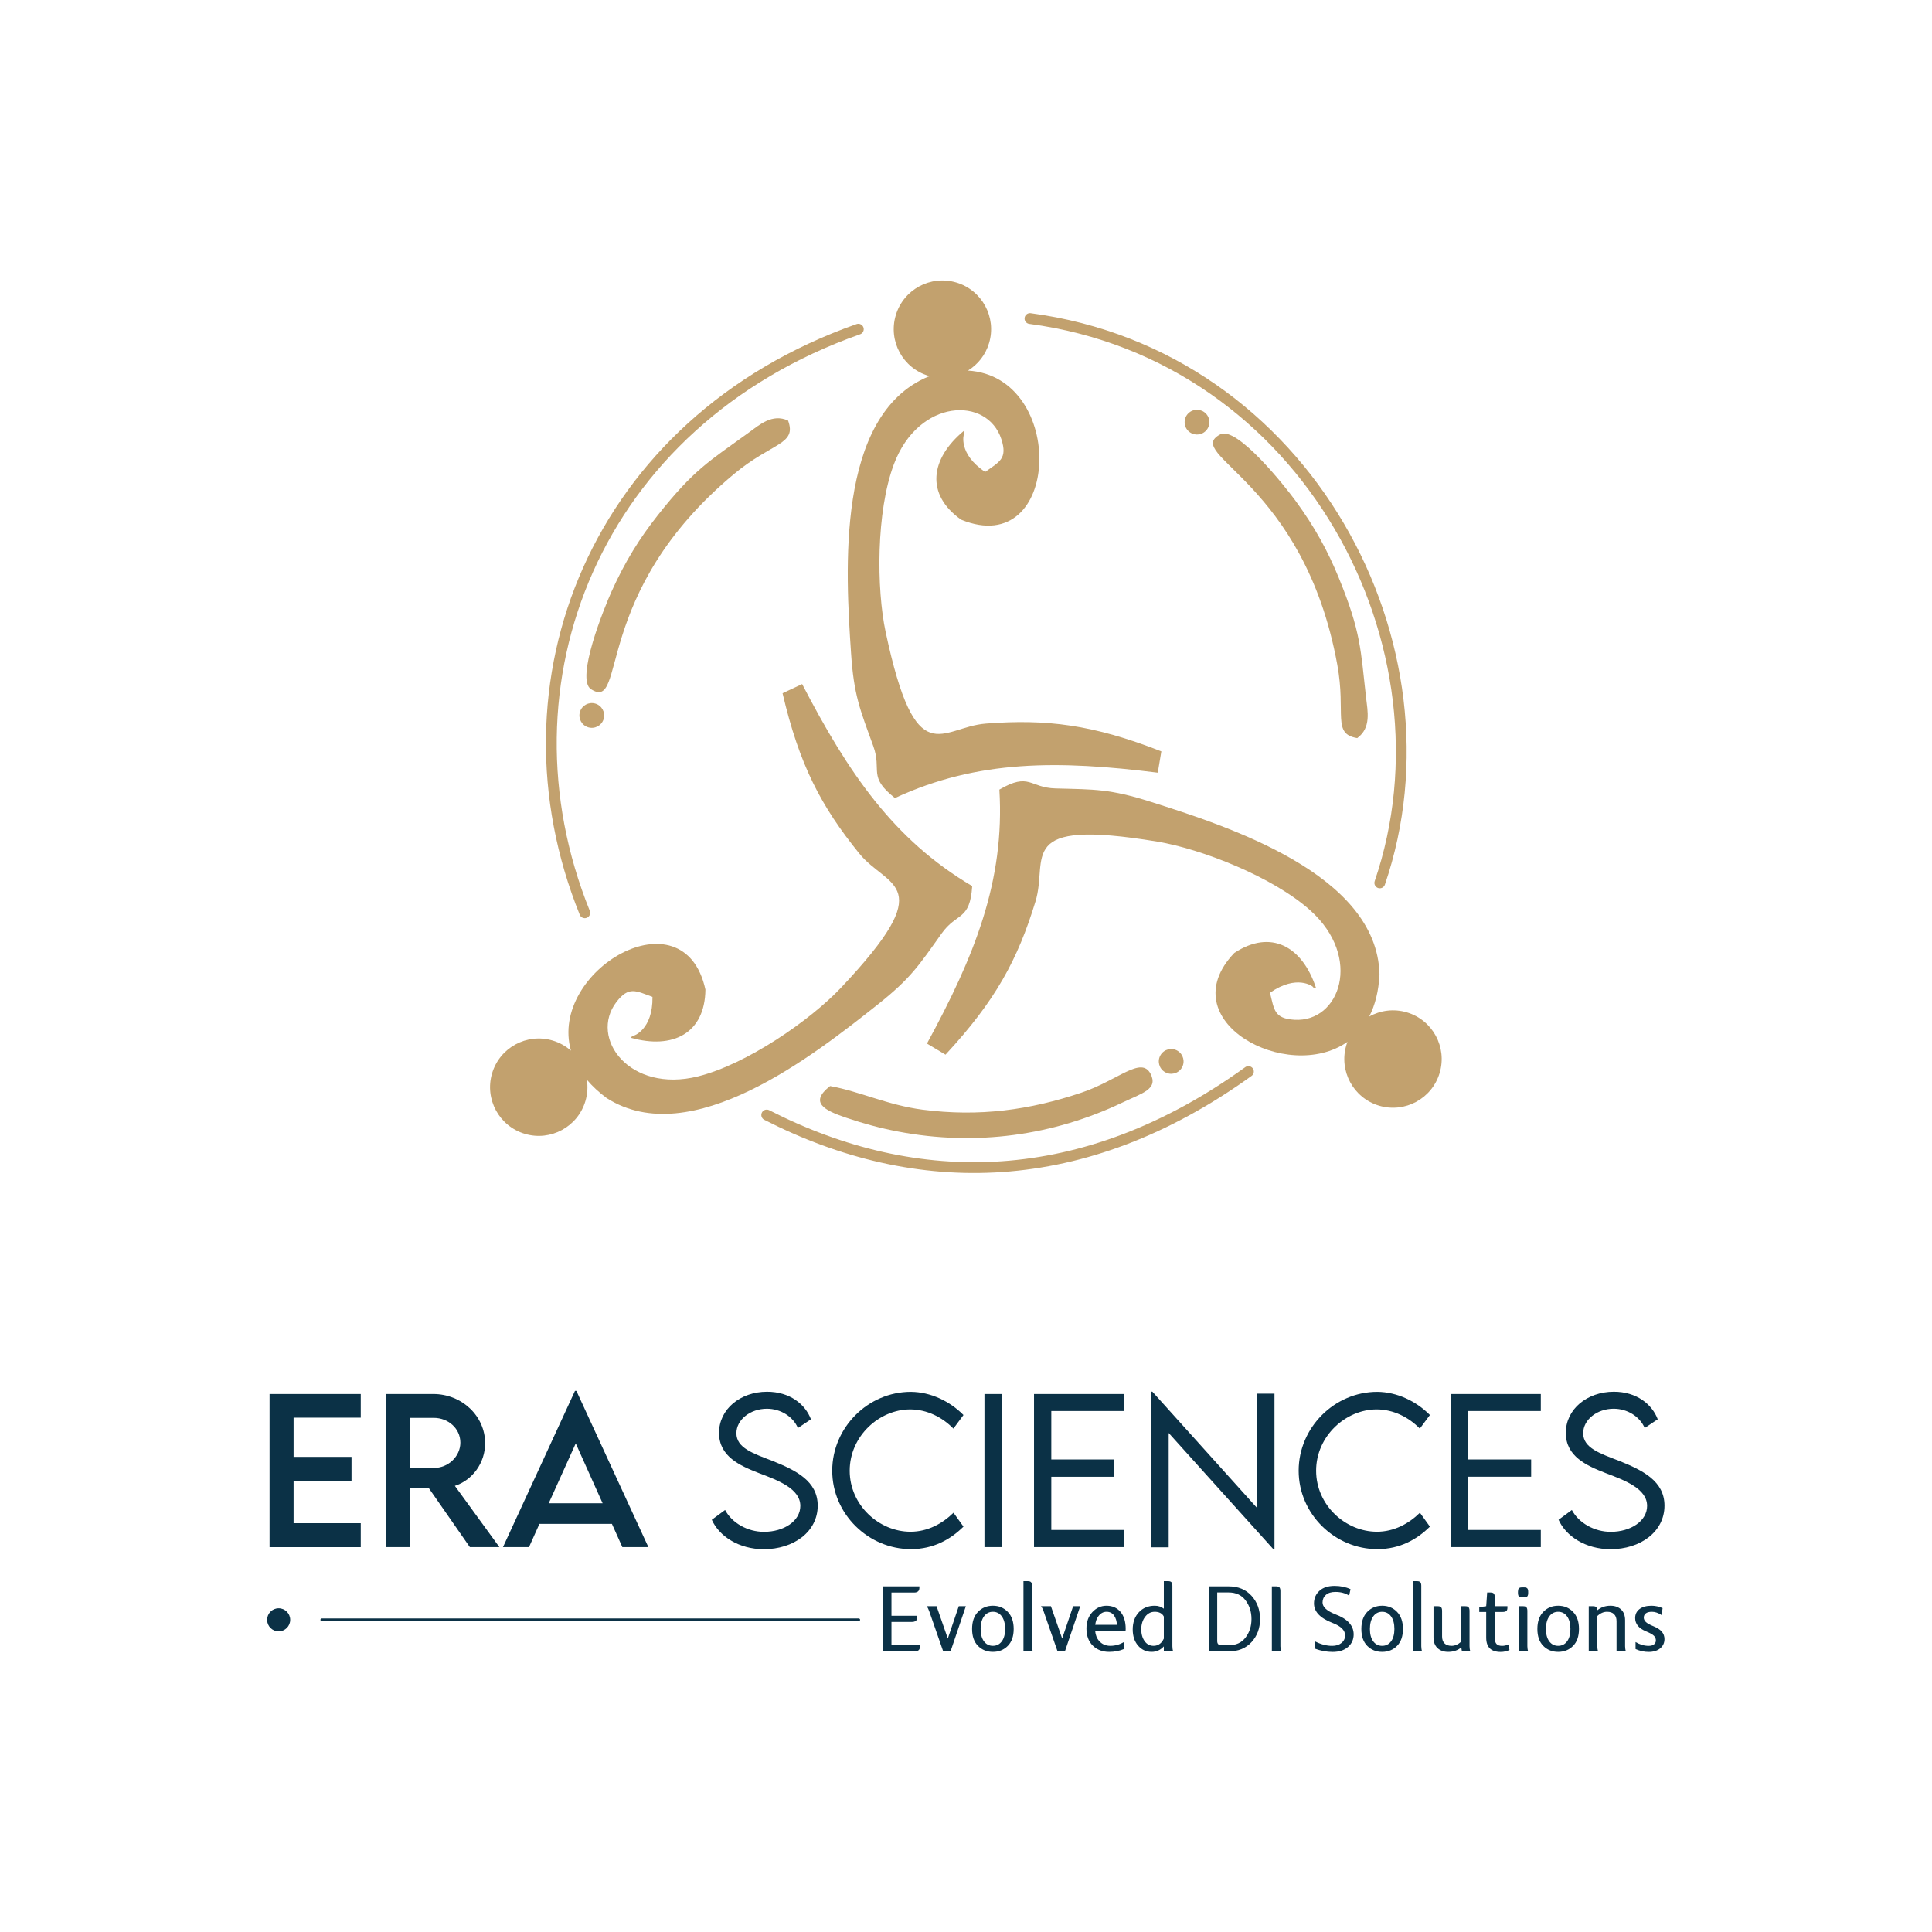 <?xml version="1.0" encoding="UTF-8"?> <svg xmlns="http://www.w3.org/2000/svg" xmlns:xlink="http://www.w3.org/1999/xlink" xml:space="preserve" width="150mm" height="150mm" version="1.1" style="shape-rendering:geometricPrecision; text-rendering:geometricPrecision; image-rendering:optimizeQuality; fill-rule:evenodd; clip-rule:evenodd" viewBox="0 0 15000 15000"> <defs> <style type="text/css"> .str0 {stroke:#C2A16E;stroke-width:83.73;stroke-linecap:round;stroke-miterlimit:22.926} .fil0 {fill:none} .fil3 {fill:#0B3146} .fil1 {fill:#C2A16E} .fil2 {fill:#0B3146;fill-rule:nonzero} .fil4 {fill:#0B3146;fill-rule:nonzero} </style> </defs> <g id="Layer_x0020_1">  <rect class="fil0" x="-1.47" y="1.47" width="15000" height="15000"></rect> <g id="_105553677356416"> <g> <path class="fil1" d="M7311.1 7247.18c118.43,-166.24 219.57,-96.18 237.05,-367.6 -612.23,-360.62 -965.22,-884.4 -1320.34,-1568.5l-152.03 71.18c130.33,556.29 297.94,876.6 595.48,1244.08 221.65,273.71 633.35,221.72 -142.73,1043.34 -238,251.93 -729.46,592.16 -1107.81,687.01 -532.69,133.58 -849.38,-296.92 -635.13,-576.68 96.31,-125.76 151.66,-86.98 280.23,-40.21 3.94,255.58 -147.76,303.93 -148.78,301.99 -3.1,-5.94 -13.76,9.38 -19.6,15.25 326.66,92.27 575.93,-34 579.43,-374.3 -167.46,-763.35 -1219.15,-146.21 -1044,474.53 -39.95,-35.26 -88.01,-62.6 -142.45,-78.76 -200.11,-59.38 -410.51,54.73 -469.87,254.85 -59.38,200.11 54.74,410.5 254.84,469.87 200.11,59.38 410.51,-54.74 469.88,-254.85 16.47,-55.5 19.57,-111.8 11.21,-165.44 41.23,48.88 92,96.7 154.05,142.64 655.17,417.26 1607.44,-332.84 2102.72,-725.4 259.86,-205.92 321.55,-305.56 497.85,-553z"></path> <path class="fil1" d="M6780.07 5792.28c69.64,191.86 -45.43,235.36 168.11,403.79 644.38,-299.39 1275.98,-292.75 2040.78,-196.86l27.68 -165.57c-531.99,-208.43 -890.84,-252.22 -1362.26,-215.8 -351.16,27.14 -542.02,395.61 -778.02,-709.67 -72.35,-338.94 -73.53,-936.67 63.09,-1302.02 192.36,-514.4 726.54,-530.81 835.28,-195.64 48.89,150.69 -14.46,174.24 -125.95,253.56 -212.66,-141.81 -166.35,-294.16 -164.19,-293.9 6.66,0.83 0.09,-16.65 -1.44,-24.79 -261.35,216.58 -298.86,493.48 -20.67,689.51 777.75,317.5 822.08,-1111.5 52.82,-1157.62 76.39,-47.1 136.41,-121.37 163.94,-214.17 59.37,-200.11 -54.74,-410.49 -254.85,-469.87 -200.12,-59.37 -410.51,54.74 -469.88,254.85 -59.37,200.12 54.75,410.51 254.86,469.88 3.19,0.95 6.4,1.85 9.6,2.71 -5.2,1.69 -10.25,3.1 -15.5,4.89 -715.38,302.62 -638.25,1512.39 -596.16,2142.97 22.07,330.82 69.09,438.16 172.76,723.75z"></path> <path class="fil1" d="M8196.42 6121.46c-204.03,-5.24 -202.51,-128.26 -437.31,9 43.32,709.23 -193.57,1294.75 -562.19,1971.67l144.02 86.24c388.35,-419.08 560.19,-737.14 698.5,-1189.29 103,-336.8 -170.29,-649.08 944.82,-465.02 341.95,56.45 898.8,273.68 1189,534.33 408.58,366.96 228.74,870.23 -123,849.03 -158.13,-9.54 -156.91,-77.12 -190.03,-209.87 209.7,-146.17 334.6,-47.42 333.57,-45.49 -3.2,5.9 15.47,6.16 23.6,7.72 -106.15,-322.42 -350.2,-458.48 -634.3,-271.12 -500.83,525.33 411.96,1017.12 878.46,690.23 -3.17,8.43 -6.09,17.04 -8.69,25.81 -59.37,200.11 54.74,410.49 254.86,469.87 200.11,59.37 410.5,-54.74 469.87,-254.85 59.37,-200.12 -54.74,-410.51 -254.86,-469.88 -101.78,-30.19 -206.2,-15.49 -292.08,32.57 45.02,-87.73 73.84,-196.57 79.71,-329.64 -20.39,-776.49 -1174.73,-1146.6 -1777.11,-1337.75 -316.01,-100.29 -433.11,-95.74 -736.84,-103.56z"></path> <path class="fil1" d="M8933.09 8337.1c-73.23,-140.3 -253.1,50.79 -537.07,146.28 -399.45,134.32 -791.45,189.41 -1234.82,131.85 -267.17,-34.69 -487.11,-141.97 -716.25,-183.29 -163.93,127.63 -45.13,188.57 123.61,245.67 136.93,46.34 263.75,80.72 402.4,107.3 607.83,116.54 1208.16,30.08 1739.37,-222.81 158.98,-75.67 283.61,-105.4 222.76,-225z"></path> <path class="fil1" d="M6118.69 3265.39c-123.8,-56.73 -223.22,33.86 -303.66,92.15 -308.95,223.86 -425.45,285.16 -709.18,644.11 -139.32,176.27 -251.36,355.38 -356.71,588.5 -57.3,126.79 -283.01,682.3 -160.43,760.84 281.87,180.54 -2.95,-744.42 1111.14,-1671.59 295.81,-246.16 487.73,-226.47 418.84,-414.01z"></path> <path class="fil1" d="M4622 5462.55c50.89,15.1 79.92,68.61 64.82,119.5 -15.1,50.9 -68.61,79.92 -119.5,64.82 -50.9,-15.1 -79.92,-68.61 -64.82,-119.5 15.1,-50.89 68.61,-79.92 119.5,-64.82z"></path> <path class="fil1" d="M9142.34 8158.12c45.58,27.21 60.48,86.23 33.27,131.81 -27.21,45.58 -86.23,60.48 -131.81,33.27 -45.58,-27.21 -60.48,-86.23 -33.27,-131.81 27.21,-45.59 86.23,-60.48 131.81,-33.27z"></path> <path class="fil1" d="M10537.59 5730.47c110.26,-79.9 80.26,-211.01 69.06,-309.72 -43.02,-379.1 -39.11,-510.68 -212.16,-934.24 -84.99,-207.98 -185.86,-393.61 -337.05,-599.97 -82.23,-112.25 -454.97,-581.93 -583.63,-513.8 -295.8,156.67 649.67,363.45 909.21,1789.46 68.9,378.61 -42.61,536.05 154.57,568.27z"></path> <path class="fil1" d="M9360.29 3346.86c-38.17,36.9 -99.03,35.86 -135.92,-2.32 -36.89,-38.17 -35.85,-99.03 2.32,-135.92 38.17,-36.89 99.03,-35.85 135.92,2.32 36.89,38.17 35.86,99.03 -2.32,135.92z"></path> <g> <path class="fil0 str0" d="M6664.13 2555.78c-2041.06,719.73 -2845.26,2748.06 -2123.98,4531.18"></path> </g> <g> <path class="fil0 str0" d="M5952.76 8656.73c1165.53,596.14 2459.79,585.62 3739.97,-337.45"></path> </g> <g> <path class="fil0 str0" d="M7996.58 2473.11c2152.95,286.63 3342.75,2548.77 2716.15,4381.62"></path> </g> </g> <path class="fil2" d="M2800.9 11006.87l0 -183.73 -707.97 0 0 1188.67 707.97 0 0 -185.74 -521.48 0 0 -328.94 449.75 0 0 -185.74 -449.75 0 0 -304.52 521.48 0zm1076.42 1004.94l-345.8 -475.67c136.41,-44.04 235.06,-177.68 235.06,-330.95 0,-211.66 -181.2,-382.05 -402.43,-382.05l-369.46 0 0.76 1188.67 186.49 0 0 -460.06 145.97 0 320.13 460.06 229.28 0zm-696.14 -614.85l0 -388.58 187.25 0c110.74,0 205.87,81.79 205.87,192.28 0,106.2 -93.62,197.06 -205.87,196.3l-187.25 0zm1650.75 614.85l202.09 0 -558.97 -1212.83 -11.07 0 -558.98 1212.83 202.1 0 81.04 -180.7 562.75 0 81.04 180.7zm-571.56 -340.77l209.65 -464.34 208.64 464.34 -418.29 0z"></path> <path class="fil2" d="M5930.63 12027.92c228.52,0 418.03,-133.39 418.03,-338.26 0,-191.02 -168.87,-273.57 -347.31,-345.8 -153.27,-59.14 -283.89,-101.17 -283.89,-216.19 0,-106.21 109.22,-190.27 236.57,-190.27 106.96,0 202.85,60.66 241.11,149.75l101.17 -67.7c-44.29,-117.28 -164.59,-213.93 -340.77,-213.93 -208.64,0 -372.98,136.41 -372.98,319.38 0,183.47 162.83,254.95 308.8,311.83 152.02,57.38 322.4,121.56 322.4,255.2 0,117.03 -126.84,201.09 -282.38,201.09 -126.09,0 -247.9,-67.7 -301.76,-169.63l-103.19 76c56.88,126.85 208.64,228.53 404.2,228.53zm1142.1 -0.51c175.42,0 308.81,-76.76 407.72,-174.91l-77.52 -107.72c-85.57,84.06 -199.83,147.48 -333.98,147.48 -243.37,0 -471.89,-205.62 -471.89,-473.9 0,-269.3 230.79,-475.67 469.63,-475.67 130.62,0 249.91,61.15 335.48,148.99l78.28 -105.45c-107.72,-108.48 -255.96,-178.44 -408.47,-179.95 -333.22,0 -610.57,277.85 -610.57,612.08 0,336.74 280.87,609.05 611.32,609.05zm570.55 -15.6l134.15 0 0 -1188.67 -134.15 0 0 1188.67zm1082.97 -1056.54l0 -132.13 -698.16 0 0 1188.67 698.16 0 0 -133.39 -564.01 0 0 -413 489.01 0 0 -134.14 -489.01 0 0 -376.01 564.01 0zm1034.64 -134.9l0 888.42 -814.18 -904.02 -7.3 0 0 1208.55 134.15 0 0 -887.66 814.93 904.52 6.54 0 0 -1209.81 -134.14 0zm933.21 1207.04c175.42,0 308.81,-76.76 407.72,-174.91l-77.52 -107.72c-85.57,84.06 -199.83,147.48 -333.98,147.48 -243.37,0 -471.89,-205.62 -471.89,-473.9 0,-269.3 230.79,-475.67 469.63,-475.67 130.62,0 249.91,61.15 335.48,148.99l78.28 -105.45c-107.72,-108.48 -255.96,-178.44 -408.47,-179.95 -333.22,0 -610.57,277.85 -610.57,612.08 0,336.74 280.87,609.05 611.32,609.05zm1268.71 -1072.14l0 -132.13 -698.16 0 0 1188.67 698.16 0 0 -133.39 -564.01 0 0 -413 489.01 0 0 -134.14 -489.01 0 0 -376.01 564.01 0zm542.11 1072.65c228.52,0 418.03,-133.39 418.03,-338.26 0,-191.02 -168.87,-273.57 -347.31,-345.8 -153.27,-59.14 -283.89,-101.17 -283.89,-216.19 0,-106.21 109.22,-190.27 236.57,-190.27 106.96,0 202.85,60.66 241.11,149.75l101.17 -67.7c-44.29,-117.28 -164.59,-213.93 -340.77,-213.93 -208.64,0 -372.98,136.41 -372.98,319.38 0,183.47 162.83,254.95 308.8,311.83 152.02,57.38 322.4,121.56 322.4,255.2 0,117.03 -126.84,201.09 -282.38,201.09 -126.09,0 -247.9,-67.7 -301.76,-169.63l-103.19 76c56.88,126.85 208.64,228.53 404.2,228.53z"></path> <path class="fil2" d="M6854.88 12316.39l283.25 0 0 11.05c0,13.15 -3.55,22.61 -10.78,28.4 -7.23,5.79 -16.83,8.68 -28.8,8.68l-177.26 0 0 180.15 200.01 0 0 11.05c0,13.15 -3.55,22.62 -10.78,28.4 -7.24,5.66 -16.84,8.55 -28.8,8.55l-160.43 0 0 180.55 220.92 0 0 11.05c0,13.28 -3.55,22.75 -10.79,28.4 -7.23,5.79 -16.83,8.68 -28.79,8.68l-247.75 0 0 -504.96zm503.78 405.15l85.21 -251.03 54.97 0 -118.88 350.84 -56.94 0 -108.22 -310.87c-2.24,-6.57 -5.13,-13.8 -8.94,-21.56 -3.82,-7.89 -7.63,-14.07 -11.58,-18.41l77.06 0 87.32 251.03zm419.08 21.96c17.36,-23.27 26.04,-55.36 26.04,-96.52 0,-41.03 -8.68,-73.51 -25.9,-97.44 -17.23,-23.8 -40.37,-35.77 -69.17,-35.77 -28.8,0 -51.95,11.97 -69.17,35.77 -17.23,23.93 -25.91,56.41 -25.91,97.44 0,41.16 8.68,73.25 25.91,96.39 17.22,23.14 40.37,34.72 69.17,34.72 28.8,0 51.81,-11.58 69.03,-34.59zm46.56 -228.94c30.63,31.56 45.89,75.74 45.89,132.42 0,56.81 -15.26,100.73 -45.89,131.63 -30.64,30.9 -69.17,46.42 -115.59,46.42 -46.42,0 -84.95,-15.52 -115.59,-46.42 -30.64,-30.9 -45.9,-74.82 -45.9,-131.63 0,-56.68 15.26,-100.86 45.9,-132.55 30.64,-31.69 69.17,-47.6 115.59,-47.6 46.42,0 84.95,15.91 115.59,47.73zm188.17 -202.51l0 469.32c0,6.58 0.53,13.81 1.71,21.57 1.05,7.89 2.76,14.07 5.26,18.41l-73.37 0 0 -545.33 33 0c13.28,0 22.09,3.02 26.7,8.94 4.47,6.05 6.7,15.12 6.7,27.09zm234.08 409.49l85.21 -251.03 54.97 0 -118.88 350.84 -56.94 0 -108.22 -310.87c-2.24,-6.57 -5.13,-13.8 -8.94,-21.56 -3.82,-7.89 -7.63,-14.07 -11.58,-18.41l77.06 0 87.32 251.03zm256.81 -106.38l168.06 0c-0.92,-28.93 -8.28,-53 -21.96,-72.33 -13.68,-19.33 -33.14,-29.06 -58.39,-29.06 -25.11,0 -46.28,11.57 -63.38,34.59 -13.02,17.35 -21.04,39.58 -24.33,66.8zm-0.65 46.94c2.89,32.75 13.67,59.31 32.21,79.56 21.96,24.33 50.5,36.43 85.61,36.43 37.48,0 72.59,-9.87 105.59,-29.46l0 54.31c-35.24,14.73 -73.5,22.09 -114.8,22.09 -51.41,0 -93.62,-16.04 -126.63,-48.26 -33.01,-32.22 -49.58,-76.66 -49.58,-133.34 0,-51.94 15.26,-94.29 45.9,-127.16 30.64,-33.01 67.33,-49.44 110.06,-49.44 45.37,0 81.4,15.91 108.36,47.6 26.96,31.69 40.37,75.87 40.37,132.55 0,6.71 -0.26,11.7 -0.79,15.12l-236.3 0zm533.23 59.84l0 -171.09c-1.71,-3.15 -3.55,-6.04 -5.26,-8.81 -13.68,-18.8 -35.5,-28.27 -65.62,-28.27 -30.11,0 -54.97,13.15 -74.69,39.45 -19.73,26.3 -29.59,58.78 -29.59,97.44 0,36.17 8.68,66.54 25.91,90.87 17.22,24.33 40.37,36.56 69.17,36.56 28.8,0 51.94,-12.23 69.43,-36.69 3.81,-5.92 7.36,-12.36 10.65,-19.46zm0 -231.97l0 -213.95 33.01 0c13.15,0 21.96,3.02 26.56,8.94 4.6,6.05 6.84,15.12 6.84,27.09l0 469.32c0,6.58 0.52,13.81 1.58,21.57 1.18,7.89 2.89,14.07 5.39,18.41l-73.38 0 0 -38.92c-25.91,28.4 -57.47,42.6 -94.42,42.6 -42.21,0 -77.32,-16.04 -105.33,-48.26 -27.88,-32.22 -41.82,-74.16 -41.82,-126.11 0,-54.31 15.78,-98.49 47.34,-132.68 31.56,-34.06 72.86,-51.15 123.75,-51.15 27.09,0 50.62,7.75 70.48,23.14zm414.49 -126.24l0 377.67c0,21.7 11.17,32.61 33.4,32.61l55.1 0c56.94,0 100.86,-20.12 131.5,-60.23 30.64,-40.1 46.02,-87.97 46.02,-143.86 0,-55.75 -15.38,-104.01 -46.02,-144.91 -30.64,-40.9 -74.56,-61.28 -131.5,-61.28l-88.5 0zm88.5 -47.34c74.56,0 133.86,24.46 177.92,73.25 44.05,48.78 66.14,108.88 66.14,180.28 0,71.41 -22.09,131.24 -66.14,179.37 -44.06,48 -103.36,72.06 -177.92,72.06l-154.91 0 0 -504.96 154.91 0zm402.13 35.9l0 429.08c0,6.58 0.52,13.81 1.71,21.57 1.05,7.89 2.76,14.07 5.26,18.41l-73.38 0 0 -504.96 33.01 0c13.28,0 22.09,3.02 26.69,8.94 4.47,6.05 6.71,14.99 6.71,26.96zm403.96 247.75c-95.47,-36.69 -143.2,-87.06 -143.2,-151.23 0,-39.58 14.07,-72.19 42.21,-97.7 28.14,-25.65 67.33,-38.4 117.43,-38.4 45.76,0 87.05,8.55 124,25.64l-10.91 49.97c-28.93,-19.07 -64.44,-28.67 -106.52,-28.67 -31.95,0 -56.67,7.63 -73.9,23.02 -17.23,15.25 -25.91,34.84 -25.91,58.91 0,34.45 32.22,64.7 96.53,90.6 96.65,35.64 145.04,87.97 145.04,157.01 0,39.58 -14.73,72.2 -44.05,97.84 -29.33,25.64 -69.17,38.4 -119.27,38.4 -45.77,0 -92.05,-8.55 -138.74,-25.78l0 -57.2c45.9,23.93 91.13,35.9 135.71,35.9 29.59,0 53.65,-7.63 72.2,-22.88 18.41,-15.26 27.61,-34.85 27.61,-58.91 0,-39.32 -32.74,-71.54 -98.23,-96.52zm454.99 143.46c17.36,-23.27 26.04,-55.36 26.04,-96.52 0,-41.03 -8.68,-73.51 -25.9,-97.44 -17.23,-23.8 -40.37,-35.77 -69.17,-35.77 -28.8,0 -51.95,11.97 -69.17,35.77 -17.23,23.93 -25.91,56.41 -25.91,97.44 0,41.16 8.68,73.25 25.91,96.39 17.22,23.14 40.37,34.72 69.17,34.72 28.8,0 51.81,-11.58 69.03,-34.59zm46.56 -228.94c30.63,31.56 45.89,75.74 45.89,132.42 0,56.81 -15.26,100.73 -45.89,131.63 -30.64,30.9 -69.17,46.42 -115.59,46.42 -46.42,0 -84.95,-15.52 -115.59,-46.42 -30.64,-30.9 -45.9,-74.82 -45.9,-131.63 0,-56.68 15.26,-100.86 45.9,-132.55 30.64,-31.69 69.17,-47.6 115.59,-47.6 46.42,0 84.95,15.91 115.59,47.73zm188.17 -202.51l0 469.32c0,6.58 0.53,13.81 1.71,21.57 1.05,7.89 2.76,14.07 5.26,18.41l-73.37 0 0 -545.33 33 0c13.28,0 22.09,3.02 26.7,8.94 4.47,6.05 6.7,15.12 6.7,27.09zm308.24 435.13l0 -276.67 33.01 0c13.28,0 22.09,3.02 26.56,8.94 4.61,6.05 6.84,15.12 6.84,27.09l0 274.83c0,6.58 0.53,13.81 1.58,21.57 1.18,7.89 2.89,14.07 5.39,18.41l-66.01 0 -5.13 -30.77c-28.14,23.01 -61.94,34.45 -101.39,34.45 -34.45,0 -62.06,-9.73 -82.84,-29.19 -20.91,-19.46 -31.3,-47.47 -31.3,-83.9l0 -241.43 33.14 0c13.15,0 21.96,3.02 26.56,8.94 4.6,6.05 6.84,15.12 6.84,27.09l0 198.83c0,22.75 6.18,40.63 18.67,53.39 12.5,12.88 30.91,19.33 55.36,19.33 25.65,0 49.97,-10.26 72.72,-30.91zm195.81 -276.67l7.37 -106.39 25.77 0c13.15,0 21.96,3.03 26.56,8.95 4.47,6.05 6.71,14.99 6.71,26.95l0 70.49 98.36 0 0 11.04c0,13.29 -3.02,22.1 -8.94,26.57 -5.92,4.6 -14.99,6.83 -26.96,6.83l-62.46 0 0 199.62c0,23.8 4.73,40.37 14.2,49.71 9.34,9.34 23.54,14.07 42.34,14.07 17.23,0 33.93,-3.81 50.37,-11.31l7.23 43.26c-21.04,10.13 -43.92,15.13 -68.51,15.13 -37.48,0 -65.49,-9.21 -84.16,-27.75 -18.54,-18.54 -27.88,-46.03 -27.88,-82.71l0 -200.02 -53.91 0 0 -37.08 53.91 -7.36zm246.56 -112.7c0,-11.18 2.1,-19.59 6.18,-25.11 4.21,-5.53 12.36,-8.29 24.59,-8.29l17.62 0c12.23,0 20.52,2.76 24.59,8.29 4.21,5.52 6.32,13.93 6.32,25.11l0 10.65c0,11.05 -2.11,19.33 -6.32,24.99 -4.07,5.65 -12.36,8.41 -24.59,8.41l-17.62 0c-12.23,0 -20.38,-2.76 -24.59,-8.41 -4.08,-5.66 -6.18,-13.94 -6.18,-24.99l0 -10.65zm72.98 148.73l0 274.83c0,6.58 0.53,13.81 1.71,21.57 1.05,7.89 2.76,14.07 5.26,18.41l-73.37 0 0 -350.84 33 0c13.28,0 22.09,3.02 26.7,8.94 4.47,6.05 6.7,15.12 6.7,27.09zm308.24 236.96c17.36,-23.27 26.04,-55.36 26.04,-96.52 0,-41.03 -8.68,-73.51 -25.9,-97.44 -17.23,-23.8 -40.37,-35.77 -69.17,-35.77 -28.8,0 -51.95,11.97 -69.17,35.77 -17.23,23.93 -25.91,56.41 -25.91,97.44 0,41.16 8.68,73.25 25.91,96.39 17.22,23.14 40.37,34.72 69.17,34.72 28.8,0 51.81,-11.58 69.03,-34.59zm46.56 -228.94c30.63,31.56 45.89,75.74 45.89,132.42 0,56.81 -15.26,100.73 -45.89,131.63 -30.64,30.9 -69.17,46.42 -115.59,46.42 -46.42,0 -84.95,-15.52 -115.59,-46.42 -30.64,-30.9 -45.9,-74.82 -45.9,-131.63 0,-56.68 15.26,-100.86 45.9,-132.55 30.64,-31.69 69.17,-47.6 115.59,-47.6 46.42,0 84.95,15.91 115.59,47.73zm188.17 -12.49c28.41,-23.54 62.33,-35.24 101.65,-35.24 34.59,0 62.2,9.73 82.98,29.19 20.78,19.46 31.16,47.47 31.16,83.9l0 201.45c0,6.58 0.53,13.81 1.71,21.57 1.06,7.89 2.77,14.07 5.26,18.41l-73.37 0 0 -234.86c0,-22.75 -6.18,-40.63 -18.54,-53.39 -12.37,-12.89 -30.91,-19.33 -55.63,-19.33 -26.69,0 -51.68,11.05 -75.22,33.14l0 234.46c0,6.58 0.53,13.81 1.71,21.57 1.05,7.89 2.76,14.07 5.26,18.41l-73.37 0 0 -350.84 33 0c13.28,0 22.09,3.02 26.7,8.94 4.47,6.05 6.7,12.62 6.7,19.72l0 2.9zm314.55 120.06c-13.81,-17.36 -20.65,-37.22 -20.65,-59.44 0,-29.33 11.18,-52.73 33.67,-69.96 22.35,-17.23 53.39,-25.9 92.97,-25.9 29.59,0 58.39,6.18 86.26,18.41l-7.36 54.31c-25.64,-17.23 -50.76,-25.78 -75.22,-25.78 -21.3,0 -37.21,4.08 -47.73,12.36 -10.52,8.16 -15.78,19.2 -15.78,33.14 0,11.97 5.26,23.14 15.65,33.4 10.38,10.39 30.24,21.44 59.56,33.4 29.33,11.97 51.03,26.04 64.83,42.21 13.81,16.18 20.65,35.38 20.65,57.6 0,29.33 -11.05,53.26 -33.27,71.8 -22.22,18.54 -52.07,27.75 -89.55,27.75 -34.59,0 -68.38,-7.5 -101.65,-22.49l0 -54.31c33.53,19.86 67.33,29.72 101.65,29.72 18.8,0 32.87,-4.08 42.21,-12.23 9.34,-8.15 13.94,-18.02 13.94,-29.59 0,-14.33 -5.13,-26.69 -15.52,-36.82 -10.25,-10.12 -30.11,-21.3 -59.57,-33.4 -29.45,-12.1 -51.15,-26.82 -65.09,-44.18z"></path> <path class="fil3" d="M2163.57 12486.71c49.44,0 89.52,40.08 89.52,89.52 0,49.45 -40.08,89.53 -89.52,89.53 -49.45,0 -89.53,-40.08 -89.53,-89.53 0,-49.44 40.08,-89.52 89.53,-89.52z"></path> <g> <path class="fil4" d="M2498.34 12586.75c-5.82,0 -10.55,-4.71 -10.55,-10.52 0,-5.81 4.73,-10.52 10.55,-10.52l0 21.04zm4168.88 0l-4168.88 0 0 -21.04 4168.88 0 0 21.04zm0 -21.04c5.82,0 10.55,4.71 10.55,10.52 0,5.81 -4.73,10.52 -10.55,10.52l0 -21.04z"></path> </g> </g> </g> </svg> 
